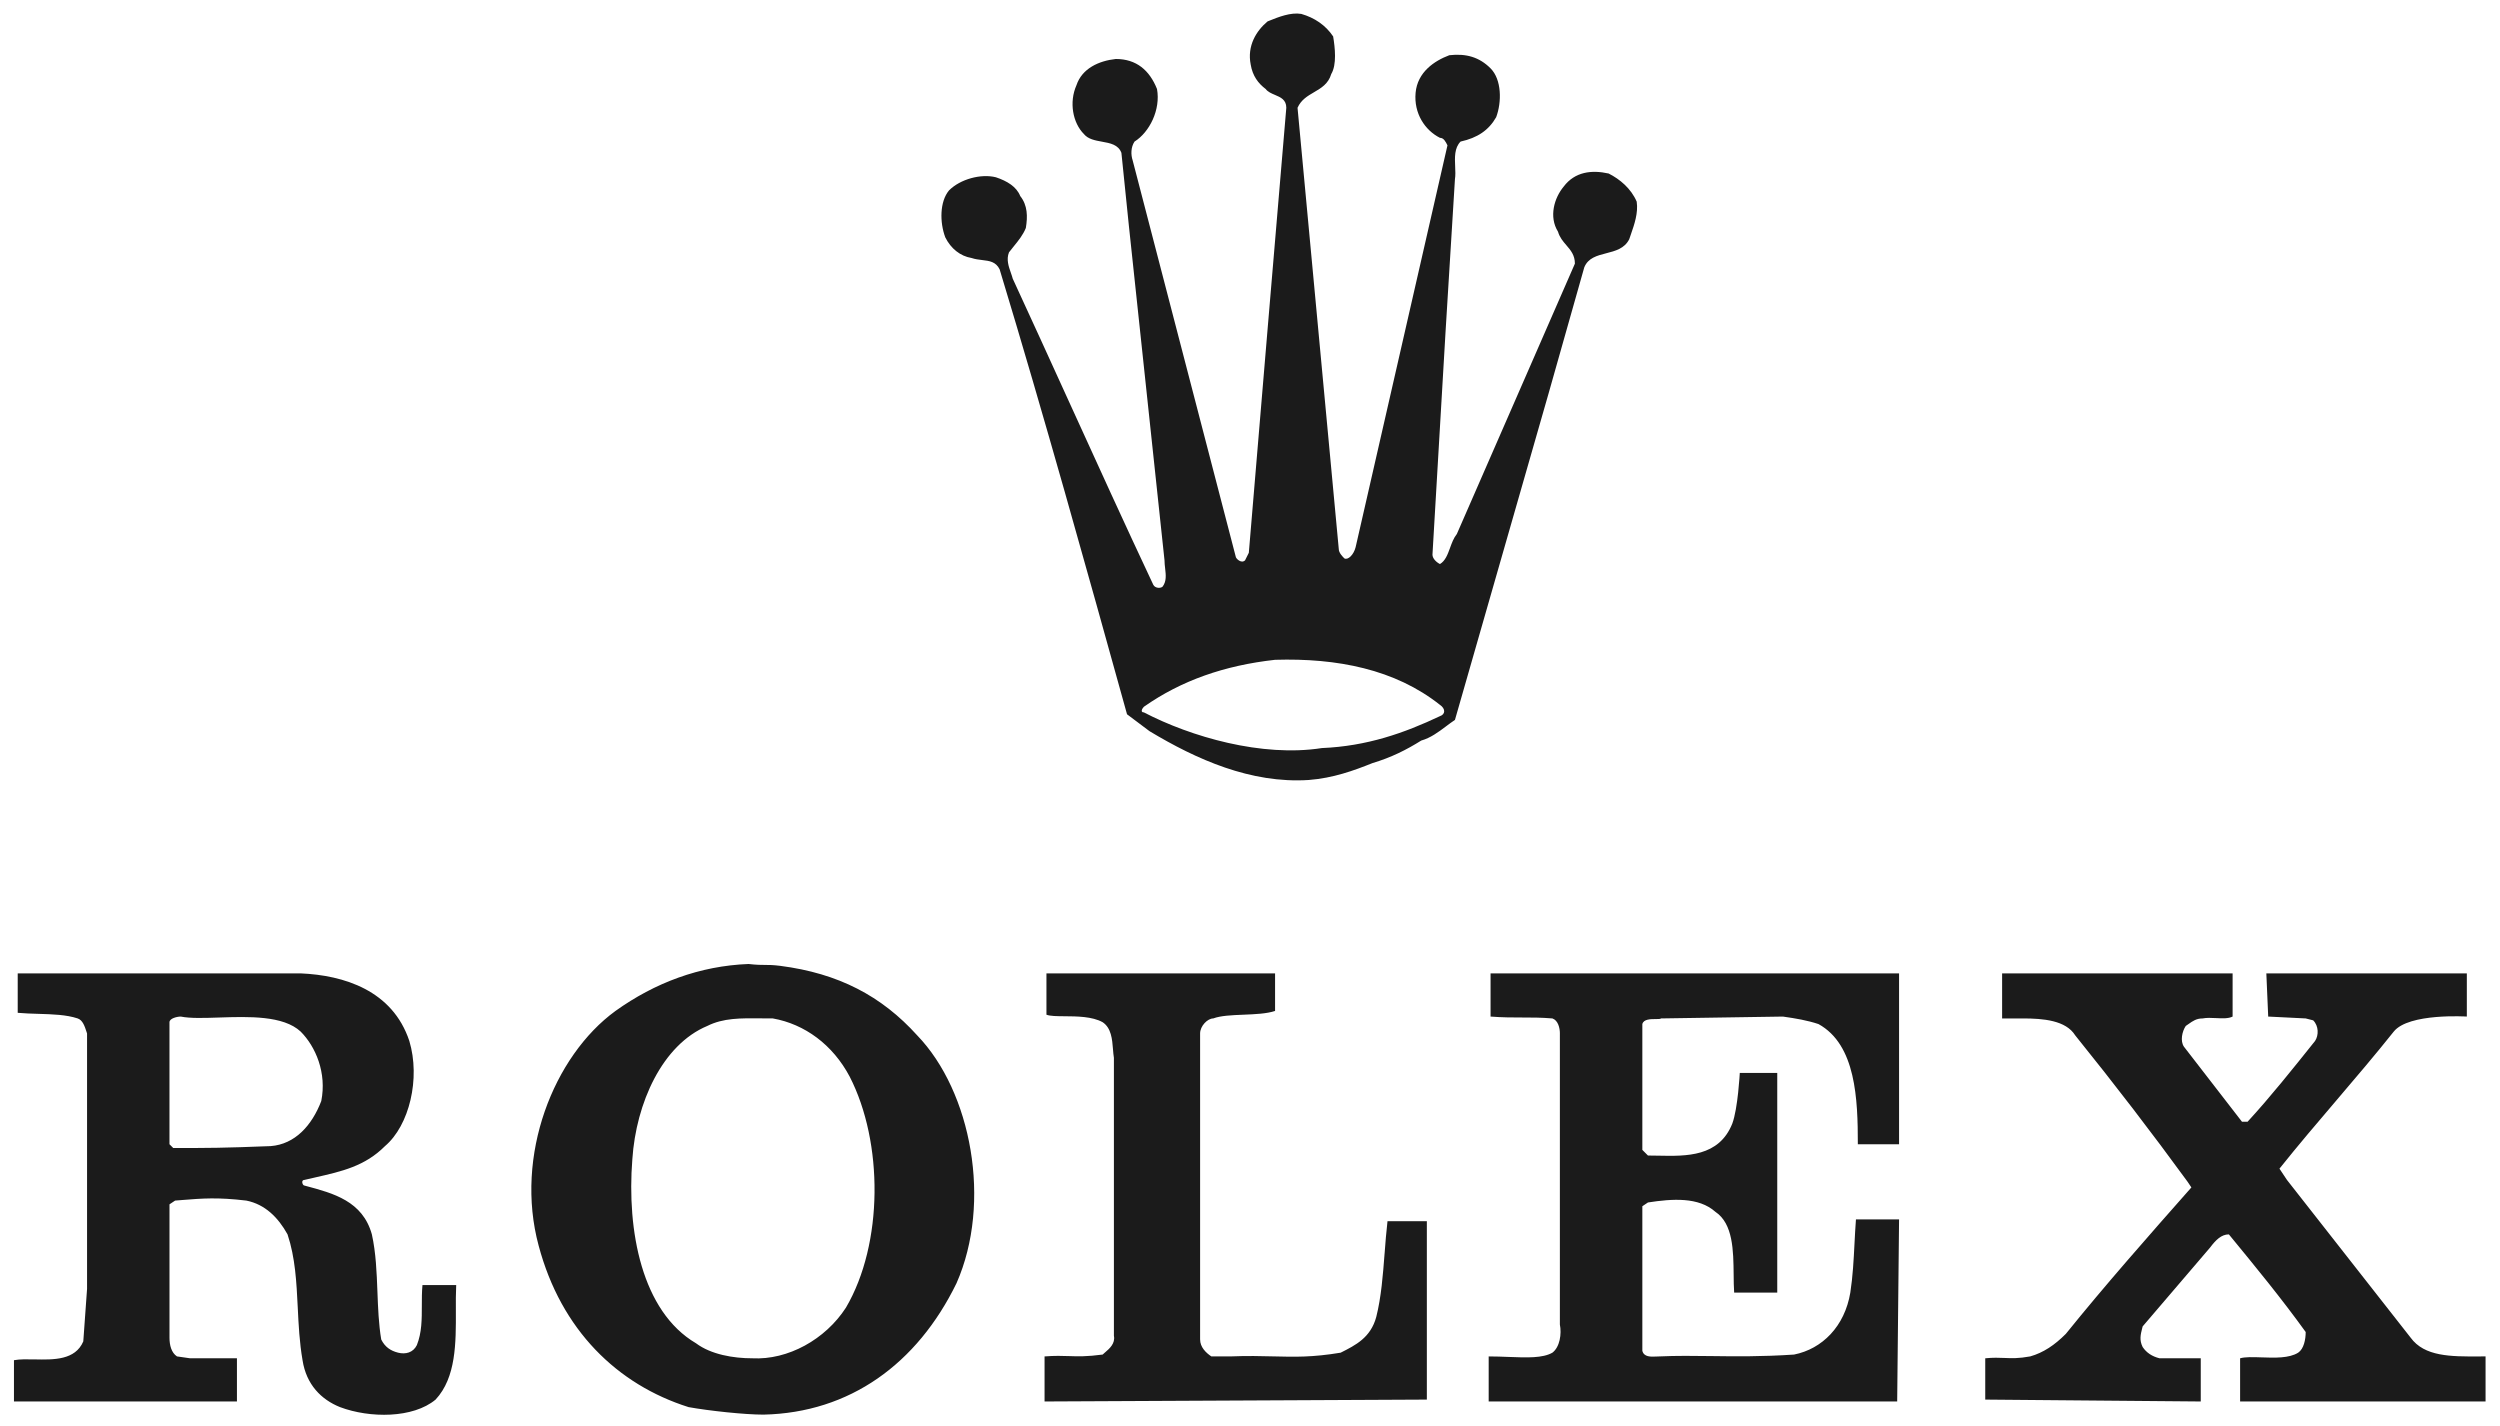 <svg width="142" height="81" viewBox="0 0 142 81" fill="none" xmlns="http://www.w3.org/2000/svg">
    <path fill-rule="evenodd" clip-rule="evenodd" d="M91.369 9.855C92.007 10.175 92.646 10.709 92.965 11.455C93.057 12.095 92.835 12.736 92.636 13.309C92.603 13.404 92.57 13.497 92.54 13.588C92.276 14.118 91.75 14.253 91.234 14.385C90.712 14.519 90.2 14.651 89.986 15.188L87.963 22.334L82.641 40.891C82.462 41.01 82.291 41.138 82.122 41.265L82.122 41.265L82.122 41.265L82.122 41.265L82.122 41.266C81.687 41.591 81.261 41.91 80.726 42.064C79.874 42.597 79.023 43.024 77.959 43.343C76.894 43.77 75.724 44.196 74.34 44.303C71.041 44.517 67.953 43.13 65.293 41.531L64.015 40.571C61.674 32.145 59.332 23.72 56.778 15.295C56.562 14.862 56.2 14.819 55.791 14.771C55.595 14.748 55.388 14.723 55.182 14.654C54.543 14.548 54.011 14.121 53.692 13.482C53.372 12.628 53.372 11.455 53.904 10.815C54.543 10.175 55.714 9.855 56.566 10.069C57.204 10.282 57.736 10.601 57.949 11.135C58.374 11.668 58.374 12.308 58.268 12.948C58.111 13.343 57.837 13.679 57.575 14L57.575 14C57.483 14.113 57.393 14.223 57.31 14.334C57.15 14.736 57.291 15.137 57.416 15.493C57.457 15.61 57.496 15.722 57.523 15.828C58.587 18.13 59.65 20.467 60.714 22.803L60.714 22.803L60.714 22.804L60.714 22.804L60.715 22.804L60.715 22.805C62.312 26.312 63.909 29.82 65.505 33.212C65.611 33.425 65.931 33.425 66.037 33.319C66.264 33.016 66.223 32.66 66.18 32.287L66.18 32.287C66.162 32.135 66.144 31.98 66.144 31.825L64.122 12.841L63.696 8.682C63.522 8.215 63.06 8.132 62.59 8.047C62.202 7.977 61.808 7.906 61.568 7.616C60.929 6.976 60.716 5.803 61.142 4.843C61.461 3.883 62.419 3.456 63.377 3.35C64.547 3.35 65.293 3.99 65.718 5.056C65.931 6.229 65.293 7.509 64.441 8.042C64.228 8.362 64.228 8.789 64.335 9.109L70.188 31.611C70.188 31.717 70.507 32.038 70.72 31.825L70.933 31.399L71.998 18.707L73.062 6.122C73.062 5.663 72.739 5.527 72.417 5.39C72.215 5.305 72.013 5.219 71.89 5.055C71.465 4.736 71.146 4.31 71.04 3.669C70.826 2.603 71.359 1.749 71.998 1.216L72.088 1.18C72.612 0.969 73.31 0.689 73.913 0.79C74.658 1.003 75.297 1.43 75.723 2.07C75.829 2.709 75.935 3.669 75.616 4.203C75.448 4.765 75.043 5.001 74.636 5.239C74.27 5.453 73.901 5.668 73.7 6.122L76.042 31.184C76.042 31.399 76.254 31.611 76.361 31.717L76.361 31.718C76.574 31.825 76.894 31.505 77 31.078L82.216 8.255C82.109 8.041 82.003 7.829 81.79 7.829C80.938 7.402 80.3 6.442 80.406 5.27C80.513 4.096 81.47 3.456 82.322 3.136C83.28 3.029 84.025 3.243 84.664 3.883C85.302 4.522 85.302 5.803 84.983 6.656C84.557 7.402 83.919 7.829 82.961 8.041C82.605 8.399 82.63 8.947 82.653 9.462C82.665 9.717 82.676 9.963 82.641 10.175L82.109 18.814L81.364 31.505C81.364 31.718 81.577 31.932 81.79 32.038C82.095 31.855 82.225 31.497 82.361 31.124C82.462 30.846 82.566 30.56 82.748 30.332L89.454 14.975C89.454 14.491 89.214 14.213 88.968 13.927C88.78 13.708 88.588 13.485 88.495 13.161C87.963 12.308 88.283 11.242 88.815 10.601C89.454 9.749 90.411 9.643 91.369 9.855ZM75.085 42.49C77.639 42.384 79.767 41.637 81.79 40.677C82.109 40.571 82.109 40.251 81.79 40.037C79.235 38.01 75.936 37.371 72.424 37.477C69.55 37.797 67.102 38.651 64.973 40.144C64.867 40.25 64.761 40.464 64.973 40.464C67.634 41.849 71.679 43.024 75.085 42.49ZM68.805 77.045C68.486 76.832 68.167 76.511 68.167 76.085H68.166V58.701C68.166 58.274 68.591 57.847 68.911 57.847C69.338 57.687 69.98 57.661 70.635 57.635C71.284 57.608 71.946 57.581 72.424 57.422V55.288H59.438V57.635C59.644 57.717 60.024 57.72 60.469 57.723C61.175 57.728 62.043 57.734 62.631 58.062C63.121 58.389 63.173 59.03 63.218 59.599C63.232 59.772 63.245 59.938 63.27 60.087V75.872C63.358 76.31 63.015 76.605 62.771 76.814L62.77 76.814L62.77 76.814C62.717 76.86 62.669 76.901 62.631 76.939C61.723 77.06 61.228 77.043 60.715 77.026C60.327 77.013 59.928 76.999 59.331 77.045V79.604L81.045 79.497V69.366H78.81C78.739 69.969 78.692 70.585 78.645 71.201L78.645 71.201L78.645 71.202L78.645 71.202L78.644 71.203V71.203C78.55 72.435 78.455 73.668 78.171 74.806C77.852 75.978 77.001 76.405 76.15 76.832C74.548 77.1 73.532 77.073 72.342 77.043H72.342H72.342H72.341H72.341C71.633 77.025 70.862 77.005 69.869 77.045H68.805ZM88.602 58.701C88.602 58.382 88.495 57.955 88.176 57.847C87.537 57.794 87.005 57.794 86.46 57.794H86.46C85.914 57.794 85.356 57.794 84.664 57.741V55.288H107.867V64.993H105.525C105.525 62.434 105.419 59.341 103.29 58.167C102.651 57.955 102.013 57.847 101.268 57.741L94.349 57.847C94.314 57.883 94.195 57.883 94.048 57.883C93.757 57.883 93.356 57.883 93.285 58.167V65.314L93.604 65.634C93.797 65.634 93.996 65.638 94.198 65.642C95.794 65.675 97.638 65.713 98.394 63.821C98.713 62.967 98.82 60.941 98.82 60.941H100.948V73.419H98.5C98.478 73.103 98.474 72.754 98.471 72.39C98.457 71.04 98.442 69.506 97.436 68.833C96.478 67.979 94.988 68.087 93.604 68.3L93.285 68.514V76.726C93.374 77.084 93.765 77.066 94.077 77.051C94.136 77.048 94.192 77.045 94.243 77.045C95.233 77 96.185 77.012 97.195 77.025C98.575 77.043 100.063 77.062 101.905 76.939C103.502 76.618 104.779 75.34 105.098 73.42C105.24 72.496 105.288 71.572 105.335 70.648C105.359 70.185 105.383 69.722 105.418 69.26H107.867L107.76 79.604H84.557V77.045C84.946 77.045 85.329 77.06 85.694 77.074H85.694H85.695H85.695C86.727 77.114 87.625 77.148 88.175 76.833C88.601 76.512 88.708 75.765 88.601 75.232V58.701H88.602ZM127.238 79.604H141.18V77.044C141.049 77.044 140.918 77.045 140.788 77.046C139.221 77.053 137.709 77.06 136.923 75.978L129.898 67.019L129.473 66.38C130.535 65.05 131.623 63.773 132.712 62.496C133.805 61.213 134.899 59.931 135.965 58.594C136.817 57.528 140.116 57.741 140.116 57.741V55.288H128.728L128.834 57.741L130.963 57.847L131.388 57.955C131.708 58.274 131.708 58.807 131.495 59.127L131.48 59.146C130.208 60.739 128.935 62.333 127.663 63.714H127.344L124.045 59.448C123.831 59.128 123.938 58.594 124.151 58.274C124.207 58.237 124.26 58.2 124.311 58.163C124.552 57.993 124.758 57.847 125.109 57.847C125.337 57.802 125.605 57.815 125.869 57.828H125.87C126.222 57.846 126.569 57.863 126.812 57.741V55.288H113.72V57.847H114.891C116.062 57.847 117.339 57.955 117.871 58.807C120.107 61.58 122.236 64.353 124.257 67.127L124.471 67.446L124.47 67.447C122.022 70.22 119.574 72.993 117.339 75.764C116.701 76.405 116.062 76.832 115.317 77.044C114.651 77.166 114.261 77.15 113.852 77.132H113.852H113.852C113.542 77.119 113.222 77.105 112.762 77.151V79.497L125.003 79.604V77.151H122.661C122.236 77.044 121.916 76.832 121.703 76.511C121.506 76.116 121.583 75.812 121.679 75.432L121.703 75.339L125.535 70.858C125.854 70.433 126.174 70.113 126.599 70.113L126.627 70.146L126.627 70.147L126.628 70.147C128.108 71.949 129.588 73.75 130.963 75.658C130.963 76.084 130.857 76.617 130.537 76.832C130.022 77.155 129.194 77.125 128.455 77.099C127.974 77.082 127.532 77.067 127.238 77.151V79.604ZM25.912 72.993H23.996C23.96 73.383 23.96 73.773 23.96 74.16C23.96 74.935 23.961 75.694 23.677 76.405C23.463 76.832 23.037 76.938 22.612 76.832C22.186 76.725 21.867 76.511 21.654 76.085C21.508 75.211 21.473 74.293 21.438 73.372C21.396 72.268 21.354 71.159 21.122 70.113C20.598 68.223 18.939 67.78 17.363 67.359L17.29 67.339C17.184 67.339 17.078 67.019 17.29 67.019C17.49 66.972 17.687 66.927 17.879 66.884L17.881 66.883C19.428 66.533 20.731 66.237 21.867 65.099C23.25 63.927 23.889 61.261 23.25 59.127C22.293 56.248 19.526 55.394 17.078 55.288H1.006V57.528C1.394 57.563 1.795 57.575 2.191 57.587C2.989 57.611 3.772 57.634 4.412 57.847C4.699 57.944 4.814 58.299 4.912 58.602C4.923 58.636 4.934 58.669 4.945 58.701V73.205L4.731 76.191C4.274 77.26 3.053 77.236 1.967 77.214H1.967C1.536 77.206 1.126 77.198 0.793 77.259V79.604H13.458V77.151H10.798L10.052 77.044C9.733 76.832 9.627 76.405 9.627 75.978V68.406L9.946 68.193C10.084 68.182 10.217 68.172 10.345 68.161C11.509 68.068 12.362 68 13.991 68.193C15.055 68.406 15.8 69.153 16.332 70.112C16.773 71.435 16.841 72.833 16.912 74.26C16.96 75.25 17.01 76.254 17.184 77.258C17.397 78.645 18.248 79.497 19.313 79.924C21.016 80.563 23.464 80.563 24.741 79.497C25.908 78.245 25.9 76.272 25.893 74.452C25.89 73.948 25.889 73.455 25.912 72.993ZM15.374 65.099C12.607 65.207 11.862 65.207 9.84 65.207L9.626 64.993V58.062C9.626 57.847 10.052 57.741 10.266 57.741C10.805 57.849 11.586 57.824 12.443 57.795C14.123 57.74 16.091 57.676 17.078 58.594C17.93 59.448 18.568 60.941 18.248 62.54C17.716 63.927 16.758 64.993 15.374 65.099ZM44.324 54.861C47.624 55.288 50.072 56.568 52.095 58.807C55.182 62.007 56.352 68.299 54.33 72.886C52.095 77.471 48.263 80.244 43.367 80.351C42.303 80.351 40.281 80.136 39.11 79.924C35.065 78.645 31.872 75.551 30.595 70.752C29.211 65.634 31.446 59.981 34.959 57.422C37.194 55.821 39.748 54.861 42.515 54.755C42.994 54.808 43.234 54.808 43.46 54.808C43.686 54.808 43.899 54.808 44.324 54.861ZM42.728 77.151C44.751 77.259 46.879 76.085 48.05 74.273C50.179 70.646 50.179 64.887 48.263 61.154C47.305 59.342 45.708 58.168 43.898 57.847C43.68 57.847 43.468 57.845 43.263 57.843C42.067 57.83 41.082 57.819 40.174 58.274C37.619 59.342 36.129 62.647 35.917 65.847C35.597 69.899 36.449 74.486 39.535 76.299C40.387 76.938 41.664 77.151 42.728 77.151Z" fill="#1B1B1B"/>
</svg>